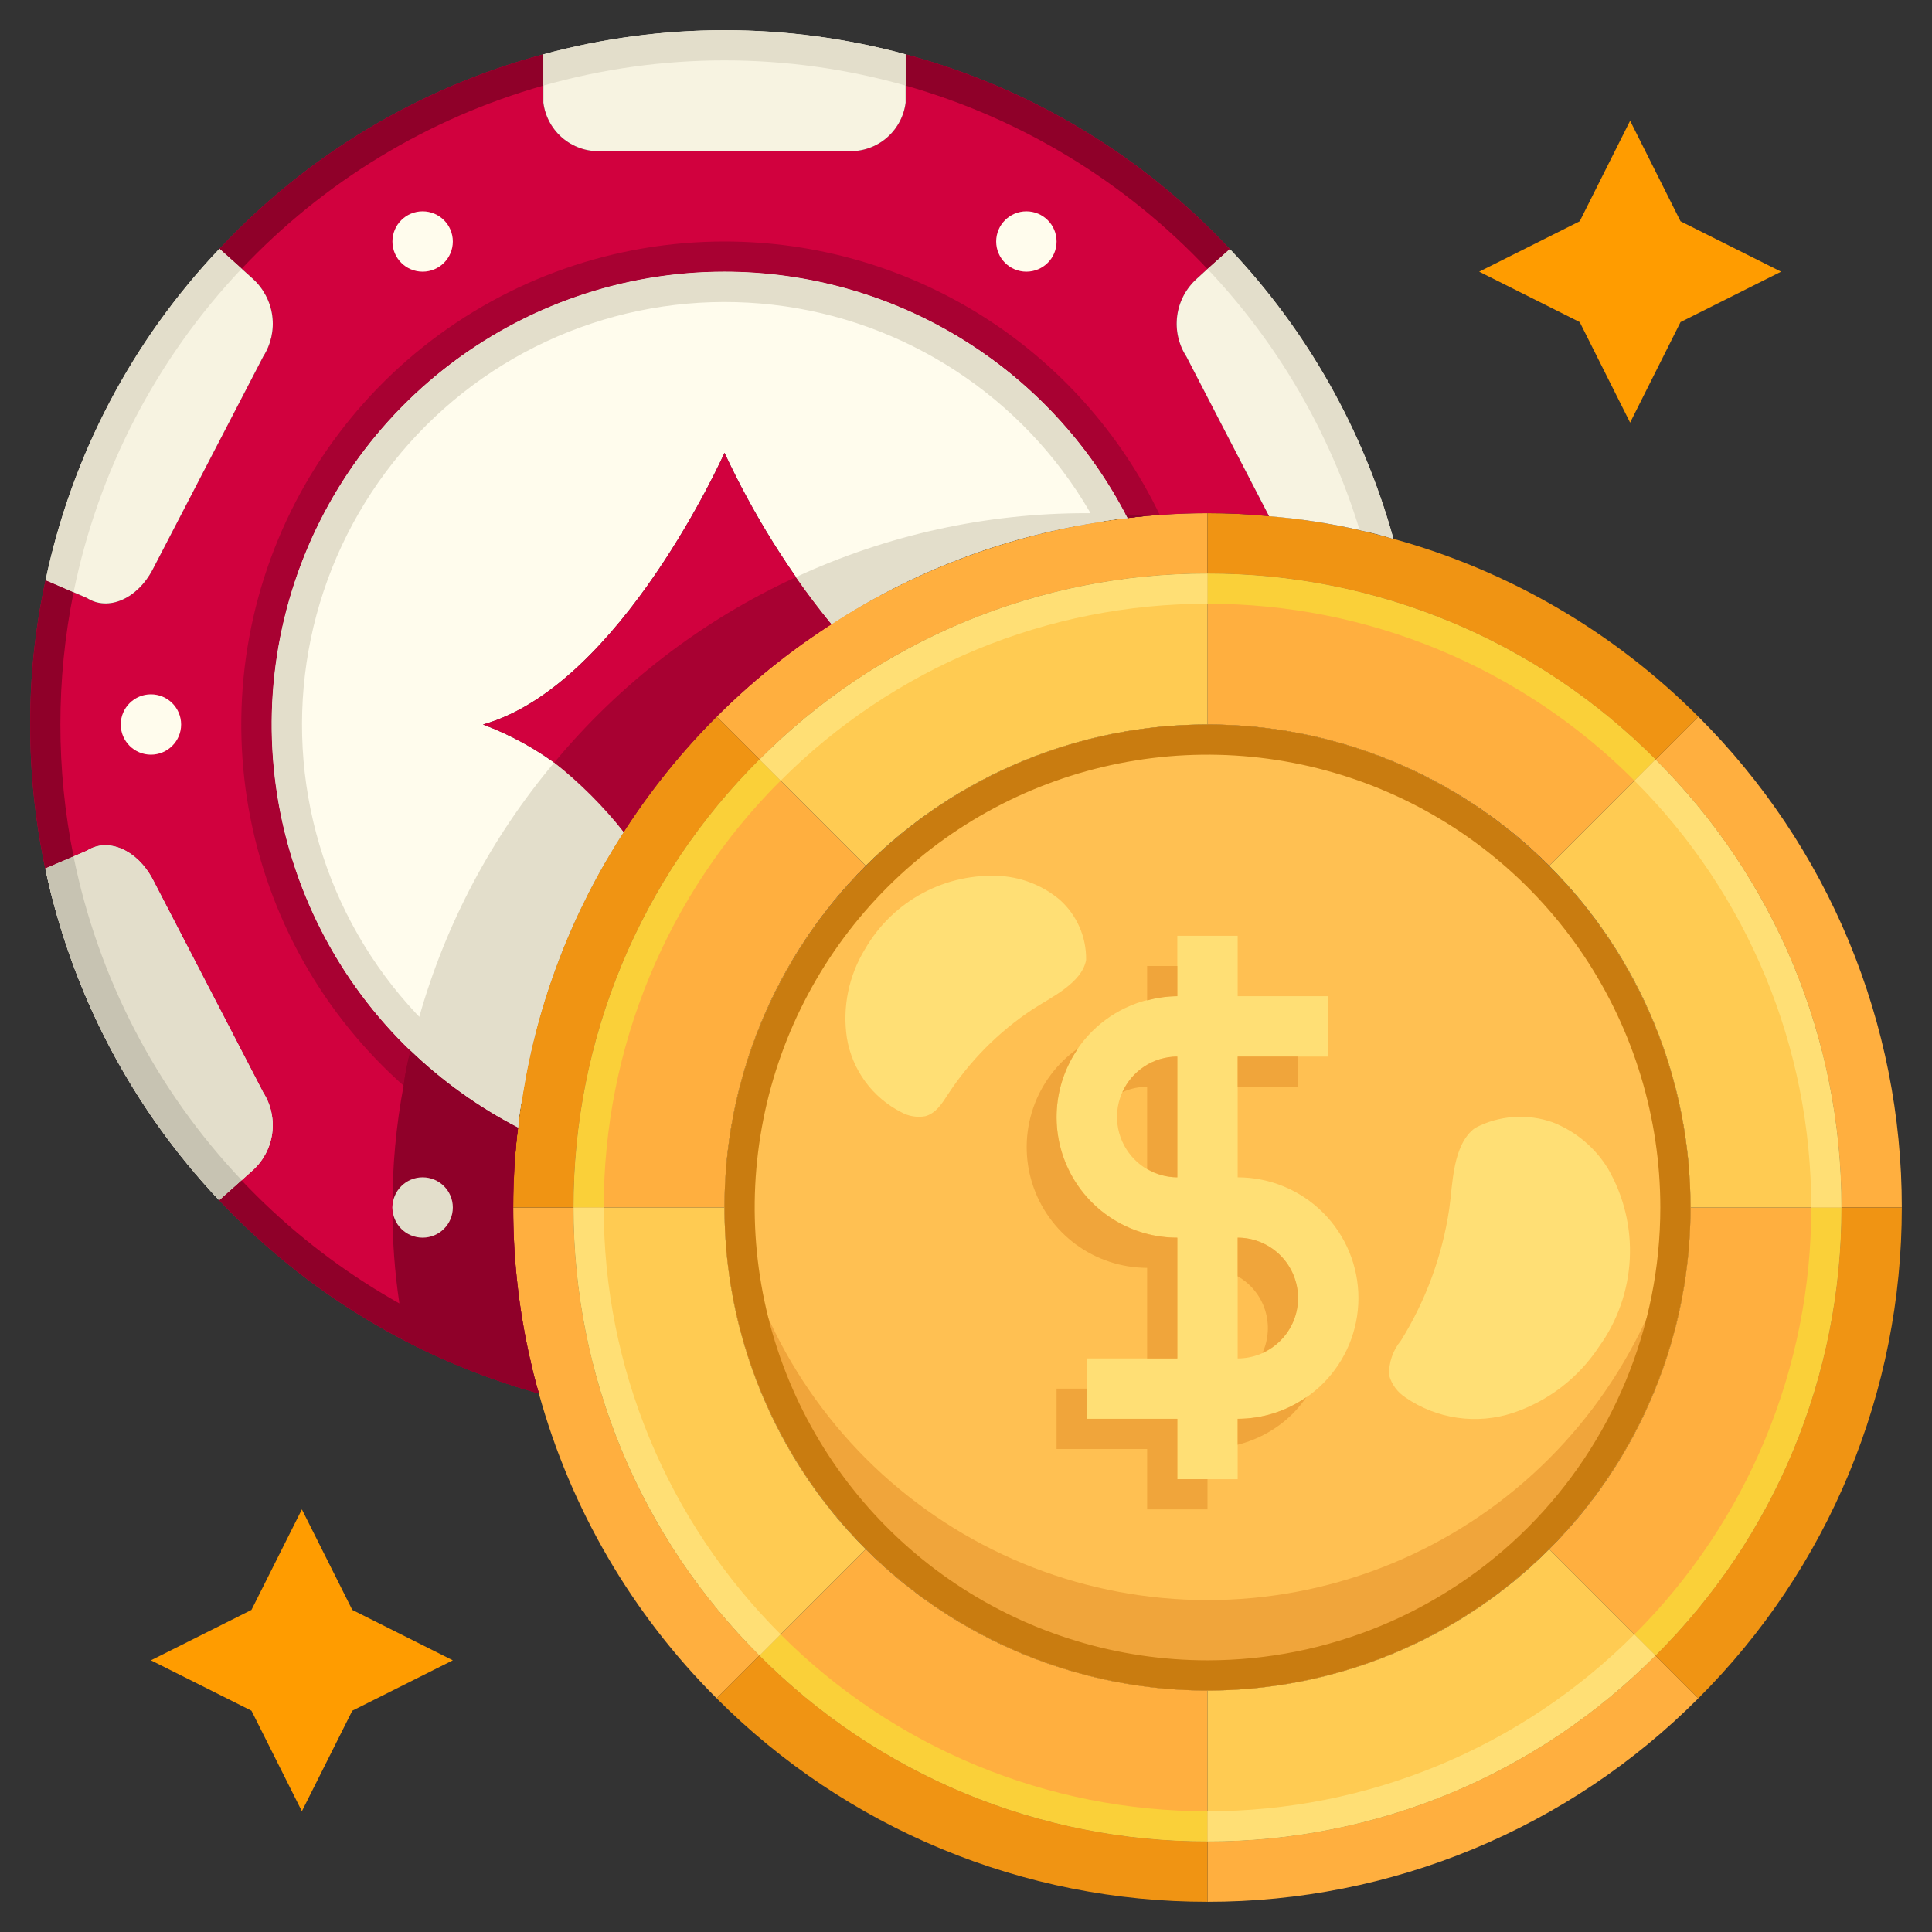 <svg width="84" height="84" viewBox="0 0 84 84" fill="none" xmlns="http://www.w3.org/2000/svg">
<rect x="0" y="0" width="84" height="84" fill="#333333" stroke="none"/>
<g id="Frame">
<g id="11-Casino chip">
<path id="Vector" d="M19.688 72.188L15.317 74.379L13.125 78.75L10.933 74.379L6.562 72.188L10.933 69.996L13.125 65.625L15.317 69.996L19.688 72.188Z" fill="#FF9C00"/>
<path id="Vector_2" d="M77.438 11.812L73.067 14.004L70.875 18.375L68.683 14.004L64.312 11.812L68.683 9.621L70.875 5.25L73.067 9.621L77.438 11.812Z" fill="#FF9C00"/>
<path id="Vector_3" d="M52.5 73.5C64.098 73.5 73.5 64.098 73.5 52.5C73.5 40.902 64.098 31.5 52.5 31.5C40.902 31.5 31.5 40.902 31.5 52.5C31.5 64.098 40.902 73.5 52.5 73.5Z" fill="#FFC052"/>
<path id="Vector_4" d="M73.5 52.5C73.5 58.069 71.288 63.411 67.349 67.349C63.411 71.287 58.07 73.5 52.5 73.5C46.931 73.5 41.589 71.287 37.651 67.349C33.713 63.411 31.5 58.069 31.5 52.5C31.497 51.843 31.528 51.185 31.592 50.531C32.081 55.738 34.495 60.575 38.362 64.097C42.229 67.618 47.27 69.569 52.5 69.569C57.73 69.569 62.772 67.618 66.639 64.097C70.506 60.575 72.92 55.738 73.408 50.531C73.472 51.185 73.503 51.843 73.5 52.5Z" fill="#F0A53B"/>
<path id="Vector_5" d="M73.84 31.158C76.648 33.957 78.875 37.284 80.393 40.946C81.911 44.609 82.69 48.535 82.687 52.499H80.062C80.067 48.88 79.356 45.295 77.968 41.952C76.58 38.609 74.544 35.574 71.977 33.022L73.84 31.158Z" fill="#FFAF3F"/>
<path id="Vector_6" d="M52.5 80.062C56.12 80.067 59.705 79.356 63.048 77.968C66.391 76.58 69.426 74.544 71.978 71.977L73.841 73.84C71.042 76.648 67.716 78.875 64.053 80.393C60.391 81.911 56.465 82.69 52.5 82.687V80.062Z" fill="#FFAF3F"/>
<path id="Vector_7" d="M33.023 71.978L31.159 73.841C27.476 70.168 24.812 65.599 23.428 60.585C22.682 57.955 22.307 55.234 22.313 52.5H24.938C24.932 56.12 25.644 59.705 27.031 63.048C28.419 66.391 30.455 69.426 33.023 71.978Z" fill="#FFAF3F"/>
<path id="Vector_8" d="M52.499 22.313V24.938C48.88 24.932 45.295 25.644 41.952 27.032C38.609 28.419 35.574 30.456 33.022 33.023L31.158 31.159C35.949 26.368 42.214 23.33 48.943 22.536C50.122 22.382 51.31 22.307 52.499 22.313Z" fill="#FFAF3F"/>
<path id="Vector_9" d="M33.022 71.977C35.574 74.544 38.609 76.58 41.952 77.968C45.295 79.356 48.88 80.067 52.499 80.062V82.687C48.535 82.69 44.609 81.911 40.946 80.393C37.284 78.875 33.957 76.648 31.158 73.84L33.022 71.977Z" fill="#F09413"/>
<path id="Vector_10" d="M33.023 33.022C30.456 35.574 28.419 38.609 27.032 41.952C25.644 45.295 24.932 48.88 24.938 52.499H22.313C22.307 51.31 22.382 50.122 22.536 48.943C23.059 44.39 24.627 40.019 27.116 36.172C28.282 34.362 29.637 32.681 31.159 31.158L33.023 33.022Z" fill="#F09413"/>
<path id="Vector_11" d="M60.585 23.428C65.599 24.812 70.168 27.476 73.841 31.159L71.978 33.023C69.426 30.455 66.391 28.419 63.048 27.031C59.705 25.643 56.12 24.932 52.5 24.938V22.312C53.379 22.312 54.246 22.352 55.099 22.431C56.956 22.58 58.794 22.915 60.585 23.428Z" fill="#F09413"/>
<path id="Vector_12" d="M80.062 52.5H82.687C82.69 56.465 81.911 60.391 80.393 64.053C78.875 67.716 76.648 71.042 73.84 73.841L71.977 71.978C74.544 69.426 76.58 66.391 77.968 63.048C79.356 59.705 80.067 56.12 80.062 52.5Z" fill="#F09413"/>
<path id="Vector_13" d="M77.437 52.5H80.062C80.068 56.12 79.356 59.705 77.969 63.048C76.581 66.391 74.545 69.426 71.977 71.978L70.127 70.127L67.567 67.567L67.357 67.358C69.308 65.406 70.854 63.09 71.908 60.54C72.962 57.991 73.503 55.259 73.5 52.5H77.437Z" fill="#FFAF3F"/>
<path id="Vector_14" d="M37.433 67.567L37.643 67.357C39.595 69.308 41.911 70.854 44.461 71.908C47.01 72.962 49.742 73.503 52.501 73.5V80.062C48.881 80.068 45.296 79.356 41.953 77.969C38.61 76.581 35.575 74.545 33.023 71.977L34.874 70.127L37.433 67.567Z" fill="#FFAF3F"/>
<path id="Vector_15" d="M37.432 37.433L37.642 37.643C35.692 39.595 34.146 41.911 33.092 44.461C32.038 47.01 31.497 49.742 31.5 52.501H24.938C24.932 48.881 25.644 45.296 27.031 41.953C28.419 38.61 30.455 35.575 33.023 33.023L34.873 34.874L37.432 37.433Z" fill="#FFAF3F"/>
<path id="Vector_16" d="M67.567 37.432L67.358 37.642C65.406 35.692 63.09 34.146 60.54 33.092C57.991 32.038 55.259 31.497 52.5 31.5V24.938C56.12 24.932 59.705 25.644 63.048 27.031C66.391 28.419 69.426 30.455 71.978 33.023L70.127 34.873L67.567 37.432Z" fill="#FFAF3F"/>
<path id="Vector_17" d="M37.642 67.358L37.432 67.567L34.873 70.127L33.023 71.978C30.455 69.426 28.419 66.391 27.031 63.048C25.644 59.705 24.932 56.12 24.938 52.5H31.5C31.497 55.259 32.038 57.991 33.092 60.54C34.146 63.09 35.692 65.406 37.642 67.358Z" fill="#FFCB52"/>
<path id="Vector_18" d="M52.501 27.562V31.5C49.742 31.497 47.01 32.038 44.461 33.092C41.911 34.146 39.595 35.692 37.643 37.642L37.433 37.432L34.874 34.873L33.023 33.023C35.575 30.455 38.61 28.419 41.953 27.031C45.296 25.644 48.881 24.932 52.501 24.938V27.562Z" fill="#FFCB52"/>
<path id="Vector_19" d="M80.062 52.501H73.5C73.503 49.742 72.962 47.01 71.908 44.461C70.854 41.911 69.308 39.595 67.357 37.643L67.567 37.433L70.127 34.874L71.977 33.023C74.545 35.575 76.581 38.61 77.969 41.953C79.356 45.296 80.068 48.881 80.062 52.501Z" fill="#FFCB52"/>
<path id="Vector_20" d="M70.127 70.127L71.978 71.977C69.426 74.545 66.391 76.581 63.048 77.969C59.705 79.356 56.12 80.068 52.5 80.062V73.5C55.259 73.503 57.991 72.962 60.54 71.908C63.09 70.854 65.406 69.308 67.358 67.357L67.567 67.567L70.127 70.127Z" fill="#FFCB52"/>
<path id="Vector_21" d="M52.5 31.5C48.347 31.5 44.286 32.732 40.833 35.039C37.38 37.347 34.688 40.626 33.099 44.464C31.509 48.301 31.093 52.523 31.904 56.597C32.714 60.67 34.714 64.412 37.651 67.349C40.588 70.286 44.33 72.286 48.403 73.097C52.477 73.907 56.699 73.491 60.536 71.901C64.374 70.312 67.653 67.62 69.961 64.167C72.268 60.714 73.5 56.653 73.5 52.5C73.5 46.931 71.287 41.589 67.349 37.651C63.411 33.712 58.07 31.5 52.5 31.5ZM52.5 72.188C48.606 72.188 44.8 71.033 41.562 68.87C38.325 66.706 35.801 63.632 34.311 60.034C32.821 56.437 32.431 52.478 33.191 48.659C33.95 44.84 35.825 41.332 38.579 38.579C41.332 35.825 44.84 33.95 48.659 33.191C52.478 32.431 56.437 32.821 60.034 34.311C63.632 35.801 66.706 38.325 68.87 41.562C71.033 44.8 72.188 48.606 72.188 52.5C72.188 57.721 70.113 62.729 66.421 66.421C62.729 70.113 57.721 72.188 52.5 72.188Z" fill="#C97C10"/>
<path id="Vector_22" d="M53.812 51.188V45.938H57.75V43.312H53.812V40.688H51.188V43.312C49.795 43.312 48.46 43.866 47.475 44.85C46.491 45.835 45.938 47.17 45.938 48.562C45.938 49.955 46.491 51.29 47.475 52.275C48.46 53.259 49.795 53.812 51.188 53.812V59.062H47.25V61.688H51.188V64.312H53.812V61.688C55.205 61.688 56.54 61.134 57.525 60.15C58.509 59.165 59.062 57.83 59.062 56.438C59.062 55.045 58.509 53.71 57.525 52.725C56.54 51.741 55.205 51.188 53.812 51.188ZM49.333 50.417C48.967 50.05 48.717 49.583 48.616 49.074C48.515 48.565 48.567 48.038 48.765 47.558C48.964 47.079 49.3 46.669 49.731 46.381C50.162 46.092 50.669 45.938 51.188 45.938V51.188C50.843 51.188 50.501 51.12 50.183 50.988C49.865 50.856 49.576 50.662 49.333 50.417ZM55.667 58.292C55.424 58.537 55.135 58.731 54.817 58.863C54.499 58.995 54.157 59.063 53.812 59.062V53.812C54.331 53.813 54.838 53.967 55.269 54.256C55.7 54.544 56.036 54.954 56.235 55.433C56.433 55.913 56.485 56.44 56.384 56.949C56.283 57.458 56.033 57.925 55.667 58.292Z" fill="#FFDF75"/>
<path id="Vector_23" d="M63.009 52.572C62.706 54.601 61.992 56.546 60.909 58.288C60.558 58.712 60.375 59.249 60.396 59.799C60.51 60.197 60.765 60.54 61.113 60.764C61.787 61.227 62.559 61.528 63.369 61.643C64.179 61.759 65.004 61.686 65.781 61.431C67.314 60.918 68.63 59.906 69.519 58.556C70.325 57.441 70.79 56.116 70.86 54.742C70.93 53.368 70.601 52.004 69.913 50.812C69.354 49.898 68.512 49.191 67.515 48.799C66.965 48.604 66.381 48.525 65.799 48.566C65.216 48.608 64.649 48.77 64.133 49.042C63.141 49.777 63.167 51.505 63.009 52.572Z" fill="#FFDF75"/>
<path id="Vector_24" d="M44.887 43.889C43.423 44.858 42.172 46.116 41.212 47.585C40.958 47.979 40.687 48.411 40.224 48.532C39.867 48.595 39.499 48.532 39.183 48.356C38.564 48.04 38.027 47.584 37.617 47.023C37.206 46.462 36.934 45.812 36.821 45.126C36.621 43.787 36.9 42.422 37.608 41.268C38.202 40.235 39.074 39.389 40.125 38.827C41.176 38.265 42.363 38.01 43.552 38.09C44.483 38.162 45.368 38.524 46.082 39.125C46.447 39.453 46.739 39.857 46.935 40.307C47.132 40.758 47.23 41.245 47.222 41.737C47.04 42.75 45.667 43.375 44.887 43.889Z" fill="#FFDF75"/>
<path id="Vector_25" d="M71.061 71.061L71.979 71.98C74.546 69.428 76.582 66.392 77.97 63.049C79.357 59.705 80.068 56.12 80.062 52.5H78.749C78.754 55.948 78.077 59.363 76.757 62.548C75.438 65.733 73.502 68.626 71.061 71.061Z" fill="#FAD039"/>
<path id="Vector_26" d="M33.939 71.061L33.02 71.979C35.573 74.546 38.608 76.582 41.952 77.97C45.295 79.357 48.881 80.068 52.501 80.062V78.749C49.053 78.754 45.638 78.077 42.453 76.757C39.267 75.438 36.374 73.502 33.939 71.061Z" fill="#FAD039"/>
<path id="Vector_27" d="M33.939 33.939L33.02 33.02C30.453 35.573 28.417 38.608 27.03 41.952C25.642 45.295 24.931 48.881 24.938 52.501H26.25C26.246 49.053 26.923 45.638 28.242 42.453C29.562 39.267 31.497 36.374 33.939 33.939Z" fill="#FAD039"/>
<path id="Vector_28" d="M71.061 33.939L71.98 33.02C69.428 30.453 66.392 28.417 63.049 27.03C59.705 25.642 56.12 24.931 52.5 24.938V26.25C55.948 26.246 59.363 26.923 62.548 28.242C65.733 29.562 68.626 31.497 71.061 33.939Z" fill="#FAD039"/>
<path id="Vector_29" d="M26.25 52.5H24.938C24.932 56.12 25.644 59.705 27.031 63.048C28.419 66.391 30.455 69.426 33.023 71.978L33.941 71.059C31.5 68.624 29.564 65.732 28.244 62.547C26.924 59.362 26.246 55.948 26.25 52.5Z" fill="#FFDF75"/>
<path id="Vector_30" d="M52.501 26.25V24.938C48.881 24.932 45.296 25.644 41.953 27.031C38.61 28.419 35.575 30.455 33.023 33.023L33.942 33.941C36.377 31.5 39.269 29.564 42.454 28.244C45.639 26.924 49.053 26.246 52.501 26.25Z" fill="#FFDF75"/>
<path id="Vector_31" d="M71.061 33.94C73.502 36.374 75.438 39.268 76.757 42.453C78.077 45.638 78.754 49.053 78.749 52.501H80.062C80.067 48.881 79.356 45.296 77.968 41.953C76.58 38.61 74.544 35.575 71.977 33.023L71.061 33.94Z" fill="#FFDF75"/>
<path id="Vector_32" d="M52.5 78.75V80.062C56.12 80.068 59.705 79.356 63.048 77.969C66.391 76.581 69.426 74.545 71.978 71.977L71.059 71.059C68.624 73.5 65.732 75.436 62.547 76.756C59.362 78.076 55.948 78.754 52.5 78.75Z" fill="#FFDF75"/>
<g id="Group">
<path id="Vector_33" d="M53.812 62.814C54.719 62.587 55.547 62.119 56.21 61.461C56.429 61.238 56.627 60.997 56.804 60.74C55.928 61.356 54.883 61.687 53.812 61.688V62.814Z" fill="#F0A53B"/>
<path id="Vector_34" d="M51.188 61.688H47.25V60.375H45.938V63H49.875V65.625H52.5V64.312H51.188V61.688Z" fill="#F0A53B"/>
<path id="Vector_35" d="M51.188 53.813C50.228 53.815 49.287 53.553 48.466 53.057C47.645 52.561 46.977 51.849 46.533 50.998C46.089 50.148 45.887 49.192 45.949 48.235C46.011 47.278 46.334 46.356 46.884 45.57C45.969 46.209 45.281 47.123 44.92 48.179C44.56 49.235 44.545 50.379 44.878 51.444C45.212 52.509 45.876 53.44 46.774 54.102C47.673 54.764 48.759 55.122 49.875 55.125V59.063H51.188V53.813Z" fill="#F0A53B"/>
<path id="Vector_36" d="M53.812 45.938H56.438V47.25H53.812V45.938Z" fill="#F0A53B"/>
<path id="Vector_37" d="M51.188 42H49.875V43.499C50.303 43.381 50.744 43.318 51.188 43.312V42Z" fill="#F0A53B"/>
<path id="Vector_38" d="M56.438 56.438C56.438 55.741 56.161 55.074 55.669 54.581C55.176 54.089 54.509 53.812 53.812 53.812V55.49C54.377 55.81 54.8 56.331 55 56.948C55.199 57.566 55.159 58.235 54.889 58.825C55.178 58.695 55.442 58.515 55.667 58.292C55.912 58.049 56.106 57.76 56.238 57.442C56.371 57.124 56.438 56.782 56.438 56.438Z" fill="#F0A53B"/>
<path id="Vector_39" d="M48.799 47.486C49.137 47.332 49.504 47.251 49.875 47.25V50.823C50.272 51.059 50.725 51.185 51.188 51.188V45.938C50.683 45.939 50.189 46.085 49.765 46.36C49.341 46.635 49.006 47.026 48.799 47.486Z" fill="#F0A53B"/>
</g>
<path id="Vector_40" d="M51.581 15.5C51.241 14.974 51.1 14.343 51.185 13.722C51.269 13.101 51.572 12.531 52.041 12.114L52.5 11.694L53.471 10.828C49.654 6.746 44.772 3.814 39.375 2.362V4.462C39.296 5.085 38.978 5.652 38.488 6.044C37.998 6.436 37.375 6.622 36.75 6.562H26.25C25.625 6.622 25.002 6.436 24.512 6.044C24.022 5.652 23.704 5.085 23.625 4.462V2.362C18.233 3.809 13.355 6.737 9.542 10.815L10.513 11.681L10.986 12.114C11.451 12.533 11.752 13.103 11.836 13.723C11.92 14.343 11.782 14.973 11.445 15.5L6.641 24.754C5.972 26.04 4.699 26.591 3.78 26L3.203 25.751L1.982 25.226C1.532 27.287 1.307 29.39 1.313 31.5C1.31 33.604 1.53 35.703 1.969 37.76L3.203 37.235L3.78 36.986C4.699 36.395 5.972 36.96 6.641 38.233L11.445 47.499C11.781 48.027 11.919 48.657 11.835 49.276C11.751 49.896 11.45 50.466 10.986 50.885L9.529 52.185C13.305 56.205 18.113 59.11 23.428 60.585C23.275 60.097 23.148 59.602 23.048 59.102C22.556 56.936 22.309 54.721 22.313 52.5C22.313 51.804 22.339 51.109 22.391 50.426C22.418 49.954 22.457 49.481 22.523 49.022C19.761 47.607 17.373 45.559 15.553 43.045C13.734 40.532 12.534 37.623 12.052 34.558C11.57 31.493 11.82 28.357 12.78 25.406C13.741 22.455 15.386 19.774 17.58 17.579C19.774 15.385 22.456 13.741 25.406 12.78C28.357 11.82 31.493 11.57 34.558 12.052C37.624 12.534 40.532 13.733 43.045 15.553C45.559 17.373 47.607 19.761 49.022 22.522C49.481 22.457 49.954 22.417 50.426 22.391C51.109 22.339 51.804 22.312 52.5 22.312C53.394 22.31 54.288 22.353 55.178 22.444L51.581 15.5Z" fill="#D1013E"/>
<path id="Vector_41" d="M31.5 11.812C27.081 11.812 22.791 13.299 19.32 16.032C15.848 18.765 13.397 22.587 12.361 26.883C11.324 31.178 11.763 35.697 13.606 39.712C15.449 43.728 18.59 47.007 22.522 49.022C22.56 48.559 22.626 48.099 22.719 47.644C23.366 43.554 24.864 39.647 27.116 36.172C25.582 34.047 23.454 32.421 21 31.5C26.998 29.807 31.5 19.688 31.5 19.688C32.74 22.352 34.301 24.855 36.146 27.142C39.624 24.875 43.542 23.367 47.644 22.719C48.099 22.626 48.559 22.561 49.022 22.523C47.368 19.299 44.858 16.593 41.767 14.704C38.675 12.814 35.123 11.814 31.5 11.812Z" fill="#FFFCED"/>
<path id="Vector_42" d="M36.146 27.142C32.522 29.468 29.442 32.548 27.116 36.172C25.582 34.047 23.454 32.421 21 31.5C26.998 29.807 31.5 19.688 31.5 19.688C32.741 22.352 34.301 24.855 36.146 27.142Z" fill="#D1013E"/>
<path id="Vector_43" d="M3.78 36.986C4.699 36.396 5.972 36.96 6.641 38.233L11.445 47.5C11.781 48.027 11.919 48.657 11.835 49.277C11.751 49.897 11.45 50.467 10.986 50.886L9.529 52.185C5.731 48.163 3.116 43.172 1.969 37.761L3.78 36.986Z" fill="#F7F3E1"/>
<path id="Vector_44" d="M6.642 24.753C5.972 26.04 4.699 26.591 3.781 26L1.982 25.226C3.119 19.814 5.736 14.825 9.542 10.815L10.986 12.114C11.451 12.533 11.752 13.103 11.837 13.723C11.921 14.343 11.782 14.973 11.445 15.5L6.642 24.753Z" fill="#F7F3E1"/>
<path id="Vector_45" d="M39.375 2.362V4.463C39.296 5.085 38.978 5.653 38.488 6.045C37.998 6.437 37.375 6.622 36.75 6.562H26.25C25.625 6.622 25.002 6.437 24.512 6.045C24.022 5.653 23.704 5.085 23.625 4.463V2.362C28.782 0.963 34.218 0.963 39.375 2.362Z" fill="#F7F3E1"/>
<path id="Vector_46" d="M60.584 23.428C60.102 23.275 59.611 23.148 59.114 23.047C57.818 22.752 56.502 22.55 55.177 22.444L51.581 15.501C51.24 14.974 51.1 14.344 51.184 13.723C51.268 13.101 51.572 12.531 52.04 12.114L52.499 11.694L53.471 10.828C56.835 14.384 59.278 18.71 60.584 23.428Z" fill="#F7F3E1"/>
<path id="Vector_47" d="M31.5 10.5C26.74 10.498 22.121 12.113 18.4 15.079C14.678 18.046 12.075 22.189 11.016 26.829C9.958 31.469 10.507 36.331 12.573 40.619C14.64 44.906 18.102 48.364 22.391 50.426C22.417 49.954 22.457 49.481 22.522 49.022C19.761 47.607 17.373 45.559 15.553 43.045C13.733 40.532 12.534 37.624 12.052 34.558C11.57 31.493 11.819 28.357 12.78 25.406C13.741 22.456 15.385 19.774 17.579 17.58C19.774 15.386 22.455 13.741 25.406 12.78C28.357 11.82 31.492 11.57 34.558 12.052C37.623 12.534 40.532 13.734 43.045 15.553C45.559 17.373 47.606 19.761 49.022 22.523C49.481 22.457 49.953 22.418 50.426 22.391C48.711 18.828 46.025 15.822 42.676 13.718C39.328 11.615 35.454 10.499 31.5 10.5Z" fill="#A80132"/>
<path id="Vector_48" d="M31.5 11.812C27.081 11.812 22.791 13.299 19.32 16.032C15.848 18.765 13.397 22.587 12.361 26.883C11.324 31.178 11.763 35.697 13.606 39.712C15.449 43.728 18.59 47.007 22.522 49.022C22.56 48.559 22.626 48.099 22.719 47.644C20.21 46.278 18.053 44.345 16.421 41.999C14.79 39.654 13.727 36.96 13.319 34.132C12.911 31.304 13.167 28.419 14.069 25.708C14.97 22.997 16.492 20.533 18.512 18.512C20.533 16.492 22.996 14.97 25.708 14.069C28.419 13.167 31.304 12.911 34.132 13.319C36.96 13.727 39.654 14.79 41.999 16.422C44.345 18.053 46.277 20.21 47.644 22.719C48.099 22.626 48.559 22.561 49.022 22.523C47.368 19.299 44.858 16.593 41.767 14.704C38.675 12.814 35.123 11.814 31.5 11.812Z" fill="#E3DECB"/>
<path id="Vector_49" d="M10.986 50.886L9.529 52.185C5.731 48.163 3.116 43.172 1.969 37.761L3.78 36.986C4.699 36.396 5.972 36.96 6.641 38.233L11.445 47.5C11.781 48.027 11.919 48.657 11.835 49.277C11.751 49.897 11.45 50.467 10.986 50.886Z" fill="#E3DECB"/>
<path id="Vector_50" d="M2.625 31.5C2.624 29.569 2.817 27.642 3.199 25.75L1.982 25.225C1.532 27.286 1.307 29.39 1.313 31.5C1.31 33.604 1.53 35.703 1.969 37.76L3.197 37.235C2.816 35.347 2.625 33.426 2.625 31.5Z" fill="#8F0029"/>
<path id="Vector_51" d="M23.625 3.721V2.362C18.233 3.809 13.355 6.737 9.542 10.815L10.508 11.685C14.081 7.895 18.614 5.143 23.625 3.721Z" fill="#8F0029"/>
<path id="Vector_52" d="M23.429 60.585C18.114 59.11 13.306 56.205 9.529 52.185L10.501 51.318C13.939 54.955 18.262 57.637 23.048 59.102C23.149 59.602 23.276 60.097 23.429 60.585Z" fill="#8F0029"/>
<path id="Vector_53" d="M52.5 11.697L53.467 10.828C49.651 6.747 44.77 3.814 39.375 2.362V3.721C44.39 5.145 48.926 7.901 52.5 11.697Z" fill="#8F0029"/>
<path id="Vector_54" d="M3.197 37.235L1.969 37.76C3.116 43.172 5.731 48.162 9.529 52.185L10.507 51.313C6.8 47.398 4.267 42.52 3.197 37.235Z" fill="#C7C3B2"/>
<path id="Vector_55" d="M10.508 11.681L9.542 10.815C5.736 14.825 3.119 19.814 1.982 25.226L3.199 25.751C4.271 20.469 6.803 15.594 10.508 11.681Z" fill="#E3DECB"/>
<path id="Vector_56" d="M31.5 2.625C34.163 2.625 36.813 2.994 39.375 3.721V2.362C34.218 0.963 28.782 0.963 23.625 2.362V3.721C26.187 2.994 28.837 2.625 31.5 2.625Z" fill="#E3DECB"/>
<path id="Vector_57" d="M60.585 23.428C60.102 23.275 59.611 23.148 59.115 23.047C57.816 18.803 55.552 14.917 52.5 11.694L53.471 10.828C56.836 14.384 59.278 18.71 60.585 23.428Z" fill="#E3DECB"/>
<path id="Vector_58" d="M6.562 32.812C7.287 32.812 7.875 32.225 7.875 31.5C7.875 30.775 7.287 30.188 6.562 30.188C5.838 30.188 5.25 30.775 5.25 31.5C5.25 32.225 5.838 32.812 6.562 32.812Z" fill="#FFFCED"/>
<path id="Vector_59" d="M18.375 53.812C19.1 53.812 19.688 53.225 19.688 52.5C19.688 51.775 19.1 51.188 18.375 51.188C17.65 51.188 17.062 51.775 17.062 52.5C17.062 53.225 17.65 53.812 18.375 53.812Z" fill="#FFFCED"/>
<path id="Vector_60" d="M18.375 11.812C19.1 11.812 19.688 11.225 19.688 10.5C19.688 9.775 19.1 9.188 18.375 9.188C17.65 9.188 17.062 9.775 17.062 10.5C17.062 11.225 17.65 11.812 18.375 11.812Z" fill="#FFFCED"/>
<path id="Vector_61" d="M44.625 11.812C45.35 11.812 45.938 11.225 45.938 10.5C45.938 9.775 45.35 9.188 44.625 9.188C43.9 9.188 43.312 9.775 43.312 10.5C43.312 11.225 43.9 11.812 44.625 11.812Z" fill="#FFFCED"/>
<path id="Vector_62" d="M48.93 22.364C48.966 22.414 48.996 22.466 49.022 22.522C49.298 22.482 49.573 22.456 49.862 22.43C49.56 22.404 49.245 22.377 48.93 22.364ZM22.313 52.499C22.313 51.804 22.339 51.108 22.392 50.425C22.418 49.953 22.457 49.48 22.523 49.021C20.813 48.135 19.239 47.008 17.85 45.674C17.717 46.175 17.616 46.683 17.548 47.197C17.22 48.945 17.057 50.72 17.063 52.499C17.057 53.896 17.158 55.291 17.365 56.673C17.43 57.224 17.522 57.776 17.627 58.314H17.64C19.488 59.265 21.427 60.026 23.428 60.584C23.275 60.097 23.148 59.602 23.048 59.101C22.556 56.935 22.309 54.721 22.313 52.499Z" fill="#8F0029"/>
<path id="Vector_63" d="M48.93 22.365C48.431 22.326 47.919 22.312 47.407 22.312H47.25C42.88 22.307 38.562 23.257 34.597 25.095C35.07 25.777 35.595 26.473 36.146 27.142C39.624 24.875 43.542 23.367 47.643 22.719C48.098 22.626 48.559 22.561 49.022 22.523C48.996 22.467 48.965 22.415 48.93 22.365ZM24.097 33.154C21.384 36.383 19.385 40.149 18.23 44.205C18.086 44.691 17.955 45.176 17.85 45.675C19.239 47.009 20.812 48.136 22.522 49.022C22.56 48.559 22.626 48.099 22.719 47.644C23.366 43.554 24.864 39.647 27.116 36.172C26.228 35.055 25.215 34.042 24.097 33.154Z" fill="#E3DECB"/>
<path id="Vector_64" d="M36.146 27.142C32.522 29.467 29.442 32.548 27.116 36.172C26.228 35.054 25.215 34.042 24.098 33.154C26.952 29.717 30.54 26.963 34.598 25.095C35.07 25.777 35.595 26.473 36.146 27.142Z" fill="#A80132"/>
<path id="Vector_65" d="M48.93 22.364C48.965 22.414 48.996 22.466 49.022 22.522C49.297 22.482 49.573 22.456 49.862 22.43C49.56 22.404 49.245 22.377 48.93 22.364ZM17.548 47.197C19.008 48.488 20.638 49.574 22.391 50.425C22.417 49.953 22.457 49.48 22.522 49.021C20.812 48.135 19.239 47.008 17.85 45.674C17.716 46.175 17.616 46.683 17.548 47.197Z" fill="#8F0029"/>
<path id="Vector_66" d="M48.93 22.365C48.431 22.326 47.919 22.312 47.407 22.312C47.486 22.444 47.565 22.575 47.643 22.719C48.098 22.626 48.559 22.561 49.022 22.523C48.996 22.467 48.965 22.415 48.93 22.365ZM17.85 45.675C19.239 47.009 20.812 48.136 22.522 49.022C22.56 48.559 22.626 48.099 22.719 47.644C21.056 46.733 19.542 45.574 18.23 44.205C18.086 44.691 17.955 45.176 17.85 45.675Z" fill="#E3DECB"/>
<path id="Vector_67" d="M23.428 60.585C21.427 60.026 19.487 59.266 17.64 58.315H17.627C17.522 57.776 17.43 57.225 17.364 56.674C19.166 57.685 21.071 58.499 23.047 59.102C23.148 59.603 23.275 60.098 23.428 60.585Z" fill="#8F0029"/>
<path id="Vector_68" d="M18.375 53.812C19.1 53.812 19.688 53.225 19.688 52.5C19.688 51.775 19.1 51.188 18.375 51.188C17.65 51.188 17.062 51.775 17.062 52.5C17.062 53.225 17.65 53.812 18.375 53.812Z" fill="#E3DECB"/>
</g>
</g>
</svg>

